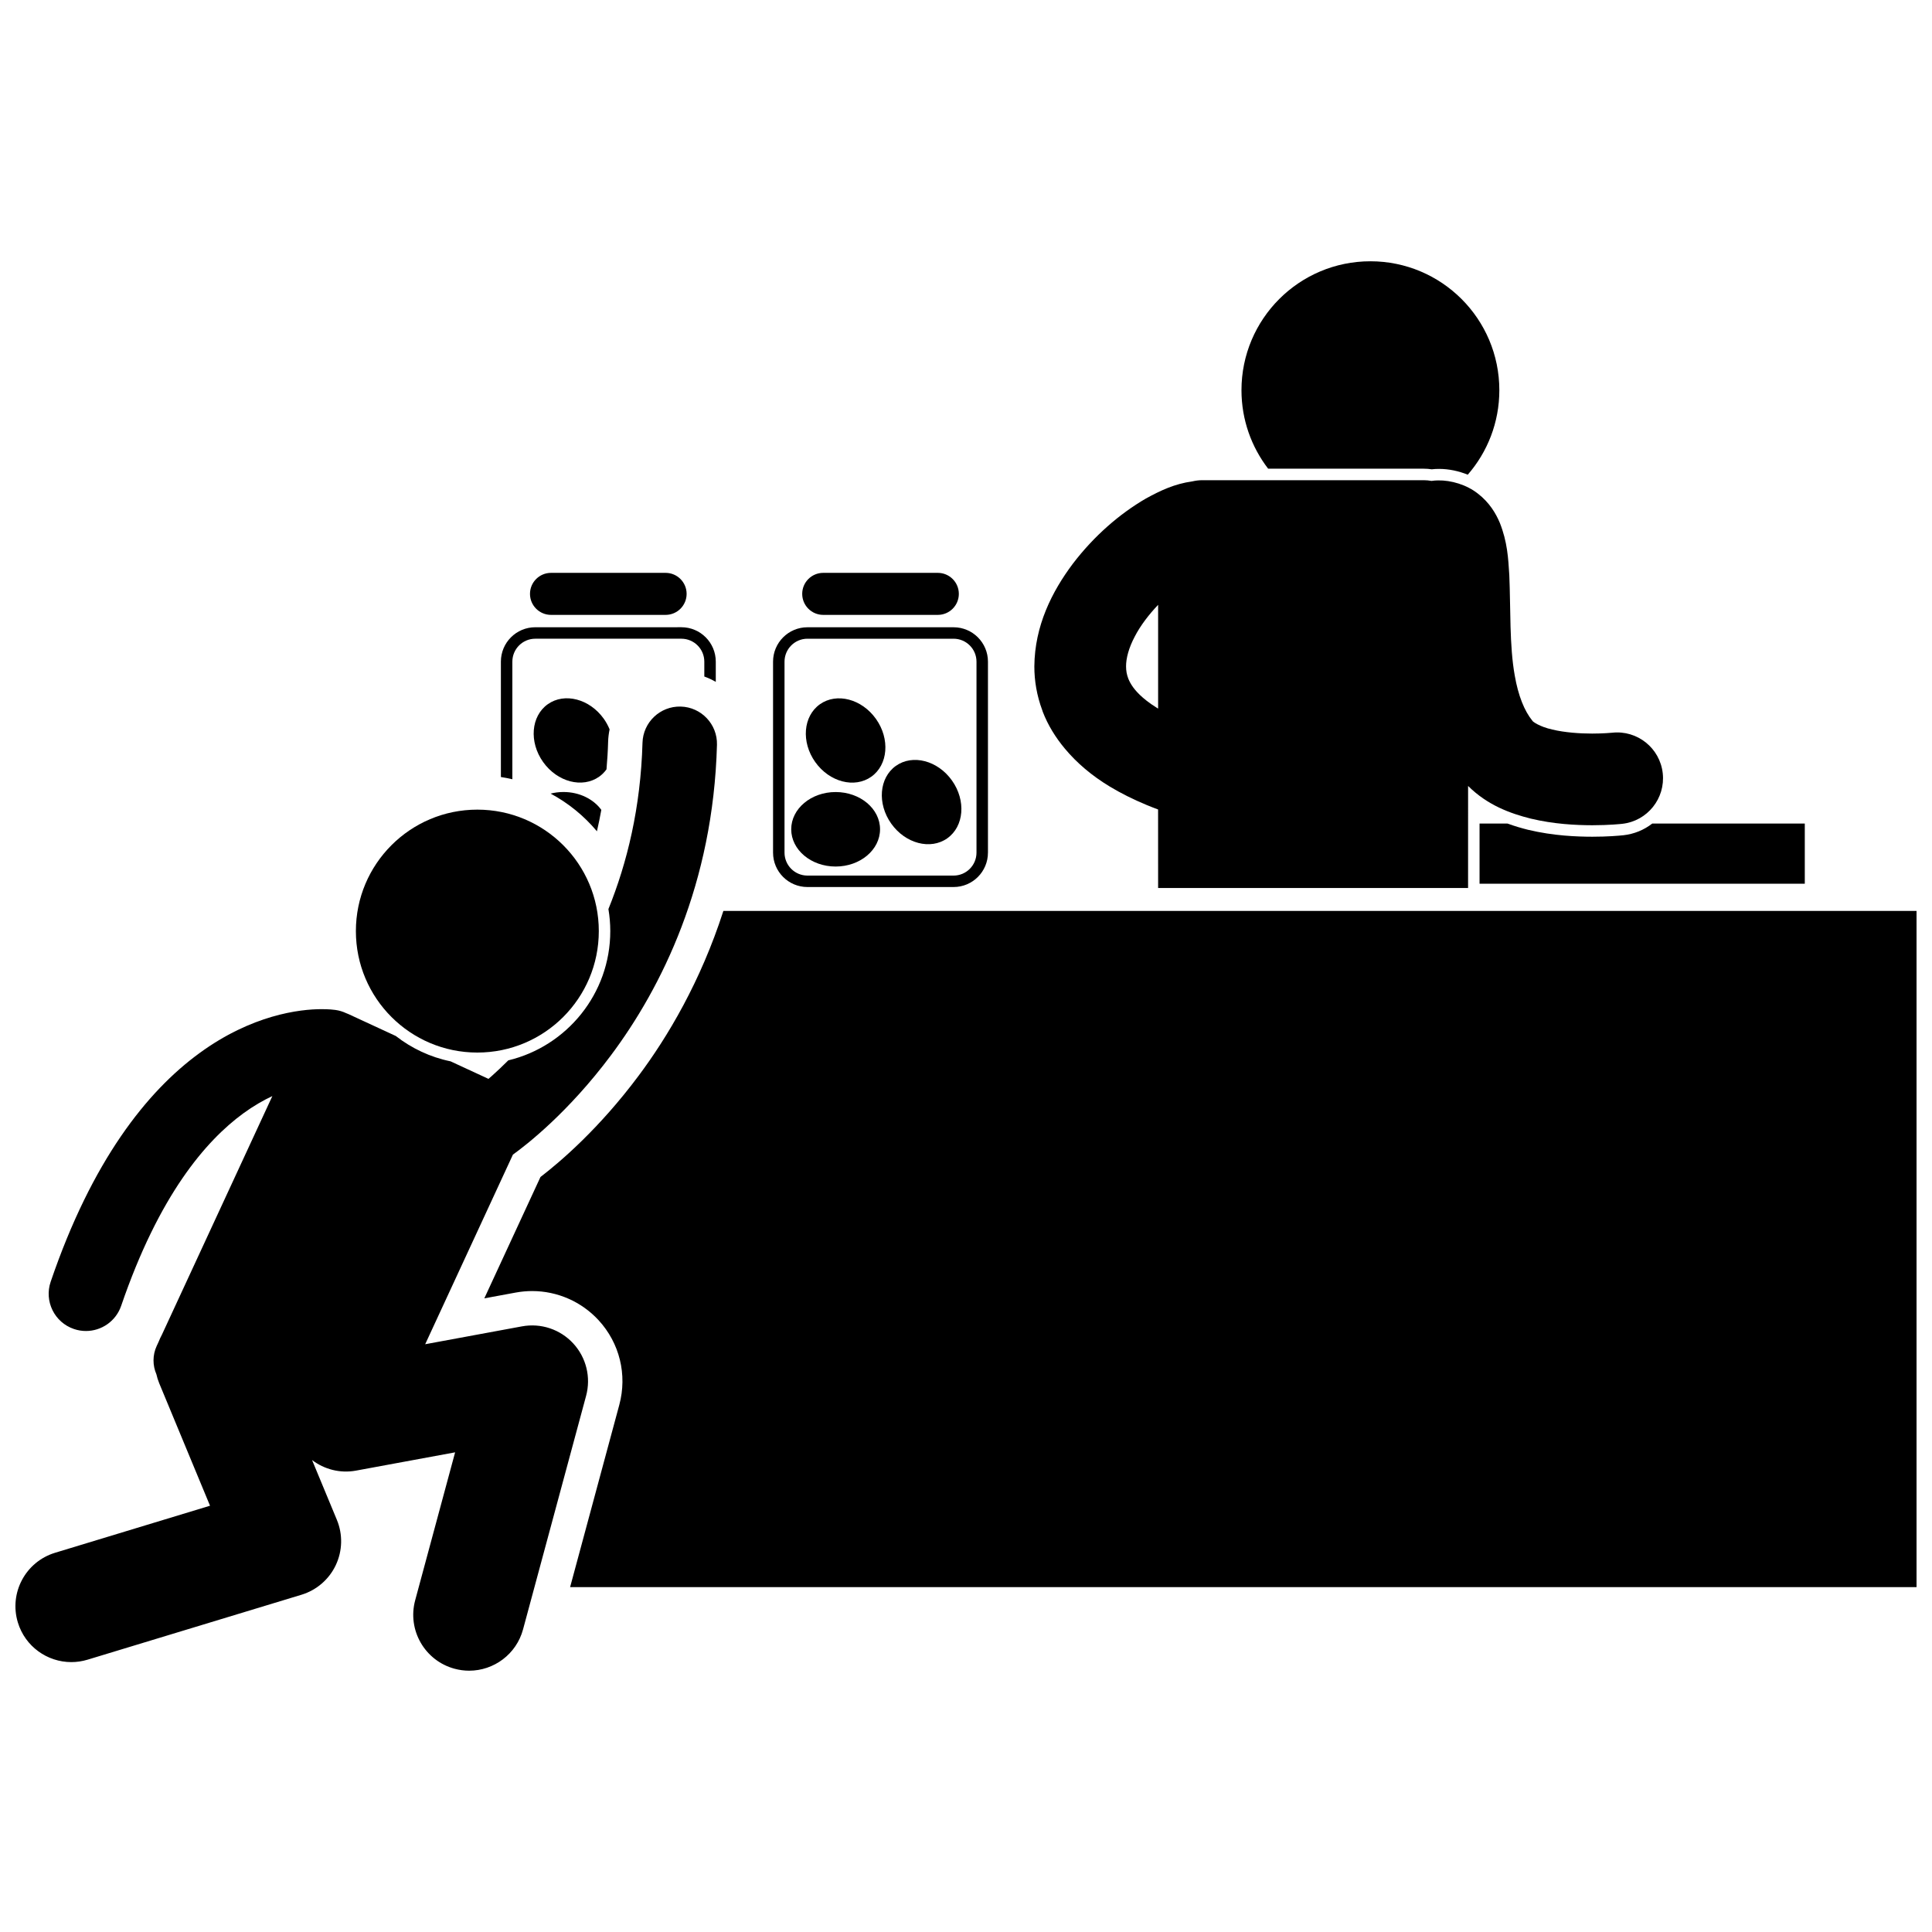 <?xml version="1.0" encoding="UTF-8"?>
<!-- Uploaded to: ICON Repo, www.svgrepo.com, Generator: ICON Repo Mixer Tools -->
<svg width="800px" height="800px" version="1.1" viewBox="144 144 512 512" xmlns="http://www.w3.org/2000/svg">
 <defs>
  <clipPath id="b">
   <path d="m272 385h379.9v180h-379.9z"/>
  </clipPath>
  <clipPath id="a">
   <path d="m148.09 331h186.91v256h-186.91z"/>
  </clipPath>
 </defs>
 <path d="m565.96 365.74c-4.059-0.012-10.219-0.219-17.004-1.836-1.691-0.426-3.543-0.957-5.461-1.656h-7.398v15.945h86.191v-15.945h-40.422c-2.191 1.703-4.805 2.785-7.633 3.098-1.168 0.125-4.184 0.395-8.273 0.395z"/>
 <path d="m541.34 247.41c0-18.871-15.293-34.168-34.168-34.168-18.871 0-34.168 15.297-34.168 34.168 0 7.828 2.641 15.039 7.07 20.801h41.246c0.695 0 1.391 0.051 2.113 0.16 0.594-0.07 1.148-0.102 1.68-0.102l0.266-0.004c2.559 0 5.188 0.555 7.594 1.535 5.207-5.992 8.367-13.82 8.367-22.391z"/>
 <path d="m450.91 379.33h82.145l0.004-21.242v-5.805c5.141 5.121 11.227 7.305 16.602 8.656 6.117 1.465 11.871 1.742 16.293 1.758 4.519-0.004 7.625-0.34 7.941-0.375 6.676-0.73 11.484-6.731 10.75-13.398-0.734-6.668-6.738-11.484-13.41-10.746-0.273 0.02-2.41 0.227-5.285 0.227-3.195 0.008-7.352-0.281-10.602-1.078-3.34-0.738-5.231-2.125-5.238-2.309-2.141-2.609-3.766-6.684-4.684-11.98-1.434-7.934-1.066-17.723-1.445-26.598-0.281-4.512-0.5-8.805-2.512-13.875-1.043-2.5-2.769-5.406-5.805-7.746-3-2.375-7.117-3.57-10.559-3.508-0.59 0-1.168 0.055-1.734 0.137-0.668-0.117-1.352-0.191-2.059-0.191h-58.672c-0.918 0-1.809 0.117-2.66 0.316-4.684 0.641-8.445 2.422-12.328 4.555-6.91 4.016-13.711 9.883-19.344 17.273-5.531 7.375-10.113 16.449-10.195 27.207-0.008 3.781 0.656 7.734 2.078 11.555 0.055 0.164 0.098 0.328 0.164 0.492v-0.004 0.004 0.004c0 0.004 0.004 0.008 0.004 0.008 1.344 3.477 3.336 6.727 5.84 9.727 3.168 3.801 7.164 7.195 11.902 10.047 2.949 1.785 6.211 3.406 9.77 4.887 0.984 0.41 2 0.805 3.035 1.191l0.008 20.812zm-3.031-49.621c-0.367-0.285-0.707-0.566-1.023-0.84-2.246-1.949-3.297-3.648-3.844-5.023 0-0.004-0.004-0.004-0.004-0.008-0.402-1.055-0.586-2.047-0.59-3.234-0.012-2.102 0.695-4.887 2.32-7.938 1.457-2.824 3.684-5.766 6.176-8.375v27.492c-0.062-0.039-0.129-0.074-0.191-0.113-1.105-0.676-2.027-1.328-2.844-1.961z"/>
 <g clip-path="url(#b)">
  <path d="m335.7 385.41c-6.027 18.703-14.734 33.34-22.5 43.723-10.363 13.887-20.598 22.656-25.969 26.781l-14.883 32.164 8.336-1.539c1.441-0.262 2.902-0.395 4.356-0.395 6.656 0 13.062 2.812 17.578 7.711 5.598 6.07 7.652 14.461 5.504 22.445l-13.039 48.309h356.82v-179.2l-316.21-0.004z"/>
 </g>
 <path d="m357.98 379.07h38.727c5.031 0 9.109-4.074 9.109-9.109h0.004v-50.621c-0.004-5.027-4.082-9.109-9.113-9.109h-38.727c-5.031 0-9.109 4.082-9.113 9.109v50.625c0.004 5.031 4.082 9.105 9.113 9.105zm-6.074-59.73c0.008-3.352 2.719-6.07 6.074-6.074h38.727c3.356 0.008 6.07 2.723 6.074 6.074v50.625c-0.008 3.356-2.719 6.07-6.074 6.074h-38.727c-3.356-0.008-6.07-2.719-6.074-6.074z"/>
 <path d="m362.16 306.95h30.371c3.074 0 5.57-2.492 5.57-5.57 0-3.074-2.496-5.566-5.57-5.566h-30.371c-3.07 0-5.566 2.492-5.566 5.566 0 3.078 2.492 5.57 5.566 5.57z"/>
 <path d="m377.22 363.77c0 5.449-5.269 9.871-11.77 9.871s-11.77-4.422-11.77-9.871c0-5.453 5.269-9.871 11.77-9.871s11.77 4.418 11.77 9.871"/>
 <path d="m396.28 350.84c3.766 5.301 3.215 12.156-1.23 15.312-4.441 3.156-11.098 1.422-14.863-3.879-3.762-5.297-3.211-12.152 1.23-15.309 4.445-3.16 11.102-1.422 14.863 3.875"/>
 <path d="m376.14 334.52c3.766 5.301 3.215 12.156-1.23 15.312-4.445 3.156-11.098 1.418-14.863-3.879-3.762-5.301-3.211-12.152 1.23-15.312 4.445-3.156 11.102-1.418 14.863 3.879"/>
 <path d="m279.78 319.34c0.008-3.356 2.719-6.07 6.074-6.074h38.723c3.352 0.008 6.07 2.719 6.074 6.074v3.945c1.051 0.383 2.07 0.852 3.039 1.418v-5.367c-0.004-5.031-4.082-9.113-9.113-9.113l-38.723 0.004c-5.035 0-9.113 4.082-9.113 9.113v30.578c1.027 0.156 2.039 0.363 3.039 0.594z"/>
 <path d="m290.02 306.95h30.371c3.074 0 5.57-2.492 5.57-5.57 0-3.074-2.496-5.566-5.57-5.566h-30.371c-3.07 0-5.566 2.492-5.566 5.566 0 3.078 2.496 5.57 5.566 5.57z"/>
 <path d="m293.32 353.89c-1.18 0-2.32 0.148-3.398 0.422 4.707 2.519 8.871 5.922 12.27 9.988 0.43-1.879 0.824-3.766 1.164-5.68-2.066-2.832-5.781-4.731-10.035-4.731z"/>
 <path d="m289.16 330.63c-4.445 3.156-4.996 10.016-1.23 15.312 3.766 5.297 10.418 7.035 14.863 3.879 0.766-0.543 1.406-1.203 1.934-1.934 0.207-2.41 0.363-4.84 0.43-7.301 0.031-1.129 0.172-2.227 0.391-3.297-0.391-0.953-0.891-1.891-1.523-2.785-3.766-5.301-10.422-7.035-14.863-3.875z"/>
 <g clip-path="url(#a)">
  <path d="m299.32 513.92c1.328-4.922 0.047-10.148-3.406-13.895-3.453-3.746-8.562-5.449-13.574-4.527l-25.66 4.738 23.25-50.25c3.606-2.598 14.656-11.16 25.973-26.309 13.414-17.949 27.109-45.406 28.102-82.289 0.148-5.449-4.148-9.988-9.598-10.141-5.445-0.148-9.988 4.148-10.137 9.598-0.484 17.176-4.062 31.789-9.031 44.066 0.32 1.902 0.492 3.856 0.492 5.844 0 16.598-11.543 30.543-27.023 34.25-1.555 1.551-3.019 2.93-4.328 4.098-0.324 0.285-0.621 0.543-0.926 0.809l-10.039-4.644c-5.391-1.105-10.332-3.453-14.523-6.719l-12.527-5.797c-0.211-0.094-0.422-0.176-0.637-0.258-0.875-0.414-1.828-0.707-2.84-0.848h-0.004c-0.406-0.059-1.637-0.207-3.547-0.207-5.902-0.031-18.645 1.523-32.516 11.68-13.887 10.133-28.461 28.492-39.387 60.551-1.762 5.156 0.988 10.766 6.156 12.527 1.055 0.363 2.133 0.531 3.188 0.531 4.106 0 7.938-2.582 9.34-6.684 10.012-29.258 22.363-43.676 32.355-50.988 2.742-1.996 5.328-3.473 7.707-4.586l-29.27 63.242c-0.332 0.602-0.617 1.223-0.863 1.863l-0.516 1.113c-1.141 2.473-1.086 5.188-0.082 7.504 0.18 0.789 0.414 1.578 0.734 2.352l13.477 32.488-41.055 12.465c-7.828 2.375-12.246 10.641-9.871 18.469 1.941 6.391 7.812 10.508 14.164 10.508 1.426 0 2.875-0.207 4.309-0.641l56.695-17.211c4-1.219 7.305-4.066 9.086-7.848 1.785-3.777 1.891-8.141 0.289-12l-6.574-15.848c3.207 2.441 7.383 3.59 11.66 2.801h-0.004l26.254-4.844-10.582 39.199c-2.133 7.891 2.543 16.023 10.438 18.152 1.289 0.348 2.594 0.516 3.867 0.516 6.527 0 12.504-4.348 14.281-10.953z"/>
 </g>
 <path d="m302.69 390.75c0 17.777-14.41 32.188-32.188 32.188s-32.188-14.41-32.188-32.188 14.41-32.188 32.188-32.188 32.188 14.41 32.188 32.188"/>
</svg>